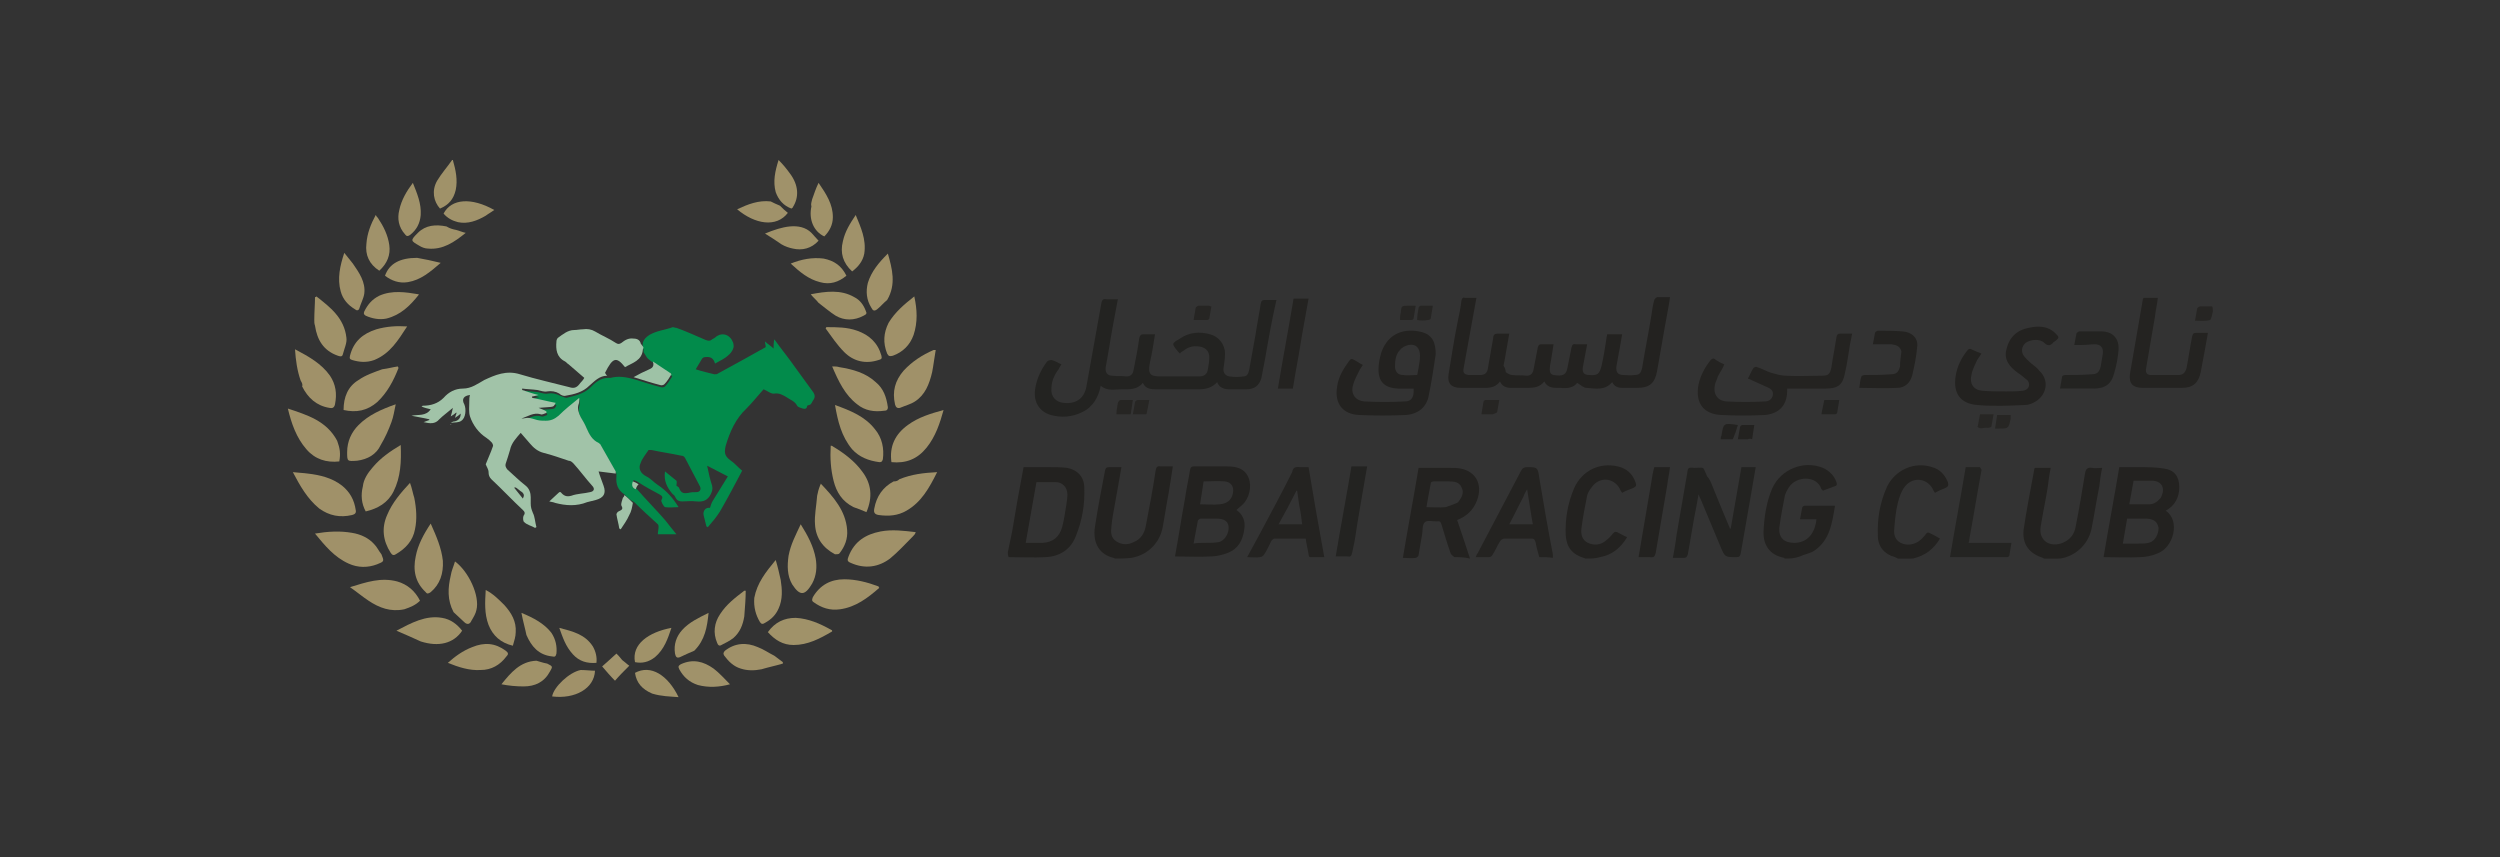 <?xml version="1.0" encoding="utf-8"?>
<!-- Generator: Adobe Illustrator 27.9.2, SVG Export Plug-In . SVG Version: 6.00 Build 0)  -->
<svg version="1.1" id="Layer_1" xmlns="http://www.w3.org/2000/svg" xmlns:xlink="http://www.w3.org/1999/xlink" x="0px" y="0px"
	 viewBox="0 0 350 120" style="enable-background:new 0 0 350 120;" xml:space="preserve">
<rect x="0" y="0" width="350" height="120" fill="#333333" stroke="none"/>
<style type="text/css">
	.st0{fill:#A09269;}
	.st1{fill:#A0926A;}
	.st2{fill:#028B4B;}
	.st3{fill:#A1C3A8;}
	.st4{fill:#A09169;}
	.st5{fill:#A1936C;}
	.st6{fill:#9EC2A6;}
	.st7{fill:#FEFFFE;}
	.st8{fill:#232220;}
	.st9{fill:#262523;}
	.st10{fill:#232321;}
	.st11{fill:#242321;}
	.st12{fill:#242422;}
	.st13{fill:#272624;}
</style>
<g>
	<g>
		<path class="st0" d="M63.4,22.4c0.4,1.4,0.7,2.8,0.4,4.2c-0.3,1.3-1,2.1-2.2,2.6c-0.9-1-1.2-2.5-0.4-3.9c0.6-1,1.4-1.9,2.1-2.9
			C63.3,22.4,63.4,22.4,63.4,22.4z"/>
		<path class="st1" d="M109,22.4c0.6,0.6,1.1,1.2,1.6,1.9c1.2,1.6,1.3,3.3,0.4,4.7c0,0.1-0.1,0.1-0.2,0.2c-1.1-0.4-1.8-1.2-2.2-2.3
			C108.2,25.4,108.5,24,109,22.4C108.9,22.4,109,22.4,109,22.4z"/>
		<path class="st2" d="M87.4,69.2C87.4,69.2,87.4,69.1,87.4,69.2c-0.9-0.6-1.2-1.4-1.1-2.5c0-0.2,0-0.3,0-0.4
			c-0.7-1.2-1.4-2.5-2.1-3.7c-0.1-0.1-0.2-0.3-0.3-0.3c-0.9-0.4-1.3-1.2-1.7-2.1c-0.2-0.5-0.5-1-0.8-1.5c-0.3-0.6-0.5-1.1-0.3-1.8
			c0.1-0.2,0-0.5,0.1-0.9c-1.1,0.9-2,1.7-2.9,2.5c-0.5,0.5-1.1,0.7-1.8,0.7c-0.4,0-0.8-0.1-1.2-0.1c-0.4-0.1-0.9-0.2-1.3-0.3
			c-0.3,0-0.6,0.1-0.9,0.1c0.9-0.3,1.7-0.9,2.7-0.6c0.2,0.1,0.5-0.1,0.8-0.2c0-0.1,0-0.1,0-0.2c-0.3-0.1-0.7-0.3-1.1-0.5
			c2.3-0.2,2.1,0,2.4-0.7c-1.1-0.2-2.2-0.4-3.3-0.7c0-0.1,0-0.1,0-0.2c0.3-0.1,0.5-0.1,0.9-0.2c-0.9-0.3-1.6-0.5-2.3-0.7
			c0-0.1,0-0.2,0-0.2c0.7,0.1,1.4,0.1,2.1,0.2c0.5,0.1,1,0.3,1.4,0.2c0.6-0.1,1.1,0,1.7,0.3c0.3,0.1,0.7,0.3,0.9,0.3
			c1.2-0.3,2.3-0.5,3.3-1.4c0.7-0.7,1.4-1.4,2.6-1.4c0.1,0,0.1,0,0.2,0c0.1,0,0.1,0,0.1,0c1.1-0.3,2.2-0.1,3.3,0.2
			c1.3,0.4,2.5,0.8,3.7,1.1c0.2,0.1,0.5,0,0.6-0.1c0.4-0.4,0.7-0.9,1-1.4c-0.1-0.1-0.1-0.1-0.2-0.2c-0.8-0.6-1.6-1.1-2.4-1.7
			c-0.3-0.2-0.6-0.4-0.8-0.6c-0.2-0.2-0.4-0.6-0.6-0.9c0-0.1,0-0.2,0-0.3c-0.3-0.9-0.1-1.5,0.8-2.1c1-0.6,2.2-0.7,3.3-1.1
			c0.1,0,0.3,0.1,0.5,0.1c1.4,0.5,2.7,1.1,4.1,1.7c0.3,0.1,0.6,0.2,0.9-0.1c0.2-0.1,0.4-0.2,0.6-0.4c1.2-0.8,2.3,0.2,2.4,1.2
			c0.1,0.4-0.3,1.1-0.7,1.4c-0.5,0.5-1.2,0.8-1.9,1.2c-0.2-0.8-0.7-1-1.4-0.9c-0.2,0-0.3,0.1-0.4,0.2c-0.3,0.5-0.6,1-0.9,1.5
			c0.9,0.3,1.8,0.5,2.6,0.7c0.2,0,0.4,0,0.5-0.1c2.2-1.2,4.4-2.4,6.7-3.7c0-0.3-0.1-0.5-0.1-0.8c0.4,0.4,0.8,0.6,1.2,1
			c0-0.4,0-0.8,0.1-1.3c1,1.4,2,2.6,2.9,3.9c0.8,1.1,1.6,2.2,2.4,3.3c0.4,0.5,0.5,0.9,0.1,1.4c-0.1,0.2-0.2,0.4-0.3,0.5
			c-0.1,0.1-0.3,0.1-0.5,0.2c-0.1,0-0.1,0-0.1,0c0,0,0.1,0,0.1,0c0,0.4-0.3,0.5-0.6,0.4c-0.3-0.1-0.7-0.2-0.8-0.4
			c-0.3-0.6-0.9-0.8-1.5-1.2c-0.5-0.3-1-0.6-1.7-0.5c-0.4,0.1-1-0.4-1.5-0.6c-0.8,0.9-1.6,1.9-2.4,2.7c-1.5,1.4-2.3,3.2-2.9,5.2
			c-0.2,0.9-0.2,1.4,0.6,2c0.6,0.4,1.1,1,1.7,1.5c-1,1.9-2,3.8-3.1,5.7c-0.5,0.8-1.1,1.5-1.7,2.2c-0.1,0-0.1-0.1-0.2-0.1
			c-0.1-0.5-0.3-1.1-0.4-1.6c-0.1-0.6,0.3-1.1,0.9-1c0.1-0.3,0.2-0.7,0.4-1c0.7-1.1,1.4-2.3,2.1-3.4c-1-0.5-1.9-1-2.9-1.5
			c0.2,1,0.4,1.9,0.7,2.8c0.1,0.5,0,0.8-0.2,1.2c-0.4,0.8-1,1.1-2,1c-0.7-0.1-1.4,0-2,0c-0.4,0-0.7-0.1-0.9-0.5
			c-0.1-0.2-0.2-0.4-0.4-0.5c-0.8-0.9-1.3-1.9-1.1-3.2c0.5,0.4,1.1,0.9,1.6,1.3c0.1,0.1,0,0.5,0,0.7c0.1,0.1,0.4,0.2,0.4,0.4
			c0.3,0.7,0.7,0.7,1.3,0.6c0.4-0.1,0.7-0.1,1.1-0.1c0.5,0,0.7-0.4,0.5-0.8c-0.7-1.3-1.4-2.7-2.1-4c-0.1-0.2-0.3-0.3-0.5-0.3
			c-1.4-0.3-2.8-0.5-4.2-0.8c-0.1,0-0.3,0-0.4,0c-0.4,0.6-0.9,1.2-1.1,1.8c-0.4,0.8,0,1.5,0.8,1.9c0.6,0.3,1,0.8,1.6,1.2
			c1.2,0.8,2.1,1.8,2.9,3.1c-0.7,0-1.3,0.1-1.9,0c-0.2-0.1-0.6-0.8-0.5-1c0.3-0.5,0-0.6-0.3-0.8c-0.9-0.5-1.9-1-2.8-1.6
			c-0.3-0.2-0.5-0.3-0.8-0.4c-0.2,0.5,0,0.9,0.4,1.2c1.3,1.5,2.7,2.9,4,4.4c0.5,0.6,1,1.3,1.6,2c-0.9,0-1.7,0-2.6,0
			c0-0.4,0.1-0.7,0.1-1c0-0.1,0-0.3-0.1-0.4c-1.1-1-2.2-2-3.3-3.1C88.2,70,87.8,69.6,87.4,69.2z"/>
		<path class="st3" d="M85,52.6c-1.1,0-1.8,0.8-2.5,1.4c-0.9,0.9-2.1,1.2-3.3,1.4c-0.3,0.1-0.7-0.1-0.9-0.3
			c-0.5-0.3-1.1-0.4-1.7-0.3c-0.4,0.1-0.9-0.1-1.4-0.2c-0.7-0.1-1.4-0.1-2.1-0.2c0,0.1,0,0.2,0,0.2c0.7,0.2,1.4,0.5,2.3,0.7
			c-0.4,0.1-0.7,0.2-0.9,0.2c0,0.1,0,0.1,0,0.2c1.1,0.2,2.2,0.5,3.3,0.7c-0.4,0.7-0.1,0.5-2.4,0.7c0.5,0.2,0.8,0.3,1.1,0.5
			c0,0.1,0,0.1,0,0.2c-0.3,0.1-0.6,0.3-0.8,0.2c-1-0.3-1.8,0.3-2.7,0.6c0.3,0,0.6-0.1,0.9-0.1c0.4,0,0.9,0.2,1.3,0.3
			c0.4,0.1,0.8,0.1,1.2,0.1c0.7,0,1.2-0.2,1.8-0.7c0.9-0.9,1.8-1.6,2.9-2.5c0,0.4,0,0.7-0.1,0.9c-0.2,0.6,0,1.2,0.3,1.8
			c0.3,0.5,0.6,1,0.8,1.5c0.4,0.9,0.8,1.7,1.7,2.1c0.1,0.1,0.3,0.2,0.3,0.3c0.7,1.2,1.4,2.5,2.1,3.7c0,0.1,0,0.2,0,0.3
			c-0.8-0.1-1.5-0.2-2.4-0.3c0.2,0.7,0.5,1.4,0.7,2c0.4,1.1,0,1.7-1.1,2c-0.4,0.1-0.8,0.2-1.2,0.3c-1.5,0.6-3,0.5-4.5,0.1
			c-0.2-0.1-0.4-0.1-0.8-0.2c0.5-0.5,1-0.9,1.4-1.3c0.1,0,0.2,0,0.2,0c0.4,0.5,0.8,0.7,1.5,0.5c0.8-0.3,1.8-0.3,2.6-0.5
			c0.6-0.1,0.7-0.5,0.3-0.9c-0.9-1-1.7-2.1-2.6-3.1c-0.2-0.2-0.4-0.4-0.7-0.4c-1.2-0.4-2.3-0.8-3.5-1.1c-0.8-0.2-1.4-0.7-1.9-1.3
			c-0.4-0.5-0.9-1-1.3-1.5c-0.6,0.7-1.3,1.4-1.5,2.4c-0.2,0.7-0.4,1.3-0.6,1.9c-0.1,0.3,0,0.5,0.2,0.8c0.9,0.8,1.7,1.6,2.6,2.3
			c0.5,0.4,0.7,1,0.7,1.6c0,0.3,0,0.6,0,0.9c0,0.5,0.1,0.8,0.3,1.3c0.3,0.6,0.3,1.3,0.5,2c-0.1,0-0.1,0.1-0.2,0.1
			c-0.5-0.3-1.1-0.4-1.5-0.8c-0.2-0.1-0.2-0.7-0.1-0.9c0.3-0.4,0.1-0.6-0.1-0.8c-1.5-1.4-2.9-2.9-4.4-4.3c-0.3-0.3-0.4-0.6-0.4-1
			c0-0.4-0.3-0.8-0.4-1.1c0.3-0.8,0.7-1.6,1-2.5c0.1-0.2-0.1-0.5-0.2-0.6c-0.2-0.2-0.4-0.4-0.7-0.6c-1.1-0.7-1.9-1.8-2.3-3
			c-0.2-0.6-0.1-1.4-0.1-2.1c0-0.3,0-0.6,0.1-0.9c-0.9,0.1-1.2,0.6-0.8,1.3c0.3,0.7,0.2,1.9-0.4,2.3c-0.4,0.3-0.9,0.2-1.5,0.3
			c-0.1,0,0,0,0,0c0.2-0.1,0.3-0.2,0.5-0.2c0.6-0.1,0.9-0.5,0.9-1.1c0,0,0,0,0,0c-0.2,0.2-0.5,0.4-0.8,0.6c0.1-0.3,0.1-0.4,0.2-0.6
			c0-0.1,0-0.2,0-0.2c0,0,0,0.1-0.1,0.1c-0.2,0.2-0.4,0.3-0.7,0.5c0,0,0,0,0,0c0.1-0.3,0.2-0.7,0.3-1.2c-0.7,0.6-1.4,1.1-1.9,1.6
			c-0.6,0.7-1.3,0.6-2.2,0.4c0.3-0.1,0.5-0.2,0.8-0.3c0,0,0-0.1,0-0.1c-0.8-0.2-1.6-0.3-2.5-0.5c1-0.2,2,0.1,2.7-0.9
			c-0.4-0.1-0.9-0.2-1.3-0.4c0.1,0,0.1-0.1,0.2-0.1c1.1,0,2.1-0.3,2.9-1.1c0.7-0.8,1.6-1.3,2.7-1.3c1.2,0,2.1-0.7,3-1.2
			c1.5-0.7,3.1-1.4,5-0.8c2.3,0.7,4.6,1.2,6.9,1.8c0.6,0.2,1,0.1,1.4-0.4c0.2-0.3,0.5-0.5,0.7-0.9c-0.7-0.6-1.5-1.3-2.2-1.9
			c-0.2-0.1-0.3-0.3-0.5-0.4c-1.2-0.6-1.3-1.7-1.2-2.8c0-0.2,0.1-0.4,0.2-0.5c0.7-0.5,1.4-1.1,2.3-1.1c0.4,0,0.8-0.1,1.2-0.1
			c0.6-0.1,1.2,0,1.7,0.3c1,0.6,2,1,2.9,1.6c0.3,0.2,0.5,0.2,0.8,0c0.5-0.4,1-0.7,1.7-0.6c0.5,0,0.9,0.2,1,0.7
			c0.1,0.1,0.2,0.3,0.3,0.4c0.1,0.1,0.1,0.2,0,0.4c-0.1,1.6-1.5,1.9-2.5,2.5c-1.2-1.5-1.7-1.4-2.8,0.8C84.8,52.4,84.9,52.5,85,52.6
			 M71.8,68.1C71.8,68.1,71.8,68.1,71.8,68.1C71.8,68.1,71.8,68,71.8,68.1C71.7,68,71.7,68,71.8,68.1C71.7,68,71.8,68,71.8,68.1
			 M72.3,68.3c-0.1,0-0.2-0.1-0.2-0.1c0,0-0.1,0.1-0.1,0.1c0.4,0.5,0.8,1,1.2,1.5c0.2-0.4,0.2-0.6-0.1-0.9
			C72.9,68.8,72.7,68.6,72.3,68.3 M63.3,57.2C63.3,57.2,63.3,57.2,63.3,57.2z"/>
		<path class="st4" d="M119.5,71c-1.6-0.8-2.4-2.1-2.8-3.7c-0.4-1.6-0.5-3.2-0.4-4.9c0.1,0,0.2,0,0.3,0.1c1.5,0.9,3,2,4.1,3.5
			c1.3,1.7,1.5,3.6,0.6,5.7C120.6,71.4,120.1,71.2,119.5,71z"/>
		<path class="st4" d="M125.9,67.1c1.7-0.7,3.4-0.9,5.3-1c-1.1,2.2-2.2,4.2-4.3,5.4c-1.2,0.7-2.5,0.8-3.9,0.6
			c-0.6-0.1-0.7-0.4-0.6-0.9c0.3-1.7,1.2-3,2.7-3.8C125.5,67.4,125.7,67.3,125.9,67.1z"/>
		<path class="st4" d="M52.2,65.4c1.1-1.3,2.4-2.2,3.9-3.1c0.1,2.3,0,4.5-1,6.5c-0.8,1.6-2.2,2.4-3.9,2.8c-0.6-1.1-0.7-2.3-0.4-3.5
			C50.9,67.1,51.5,66.2,52.2,65.4z"/>
		<path class="st4" d="M43.1,66.3c1.7,0.2,3.4,0.6,4.8,1.7c1.1,0.9,1.7,2,1.9,3.4c0.1,0.4-0.1,0.6-0.5,0.7c-1.7,0.4-3.2,0.1-4.6-0.9
			C43,69.8,42,68,41,66.1C41.8,66.2,42.4,66.2,43.1,66.3z"/>
		<path class="st4" d="M50,64.5c-1.4,0.1-1.4,0.1-1.4-1.2c0-1.5,0.6-2.8,1.6-3.8c1.4-1.4,3.2-2.2,5.2-2.9c-0.2,0.9-0.3,1.7-0.6,2.5
			c-0.4,1.1-0.9,2.2-1.5,3.2C52.7,63.6,51.5,64.3,50,64.5z"/>
		<path class="st4" d="M53.4,77.6c0.4,1,0.4,1-0.6,1.4c-1.3,0.5-2.7,0.5-4-0.1c-2-0.9-3.3-2.5-4.7-4.2c1.8-0.3,3.5-0.4,5.2-0.1
			c1.2,0.2,2.3,0.7,3.1,1.6C52.8,76.6,53,77.1,53.4,77.6z"/>
		<path class="st4" d="M127.8,75.1c-1.1,1.1-2.1,2.2-3.2,3.1c-1.6,1.2-3.5,1.5-5.5,0.6c-0.5-0.2-0.5-0.4-0.3-0.9
			c0.8-2.1,2.4-3.1,4.5-3.5c1.6-0.3,3.2-0.1,4.9,0.1C128.1,74.8,128,74.9,127.8,75.1z"/>
		<path class="st4" d="M119.3,62.9c-1.5-1.8-2-3.9-2.4-6.2c2.2,0.8,4.2,1.6,5.6,3.4c1,1.2,1.3,2.7,1.1,4.2c-0.1,0.4-0.3,0.4-0.5,0.4
			C121.6,64.5,120.3,64,119.3,62.9z"/>
		<path class="st4" d="M114.4,69.4c0.1-0.5,0.2-0.9,0.4-1.4c0-0.1,0.1-0.1,0.1-0.3c1.8,1.9,3.5,3.8,3.7,6.5c0.1,1.2-0.3,2.3-1.1,3.3
			c-0.1,0.1-0.4,0.1-0.6,0.1c-1.7-0.9-2.7-2.3-2.8-4.2C114,72.2,114.3,70.8,114.4,69.4z"/>
		<path class="st4" d="M47.2,61.7c0.4,1.1,0.5,1.8,0.3,2.9c-1.8,0.2-3.4-0.3-4.6-1.7c-1.4-1.6-2.1-3.6-2.6-5.7
			C43,58.1,45.7,58.9,47.2,61.7z"/>
		<path class="st4" d="M58,69.7c0.3,1.5,0.4,3,0.1,4.4c-0.3,1.6-1.3,2.7-2.7,3.5c-0.3,0.2-0.5,0.1-0.7-0.2c-1.1-1.7-1.3-3.5-0.5-5.3
			c0.7-1.7,1.9-3.1,3.2-4.5C57.7,68.4,57.8,69.1,58,69.7z"/>
		<path class="st4" d="M129.7,62.7c-1.3,1.6-2.9,2.2-4.9,2c-0.3-2.2,0.5-3.9,2.3-5.2c1.5-1.1,3.2-1.6,5-2.1
			C131.6,59.2,131,61.1,129.7,62.7z"/>
		<path class="st4" d="M117.5,51.4c1.9,0.3,3.7,0.8,5.1,2.1c1.1,0.9,1.5,2.1,1.7,3.5c0,0.4-0.2,0.5-0.5,0.5c-1.4,0.2-2.7,0-3.8-0.9
			c-1.7-1.3-2.6-3.2-3.5-5.3C116.9,51.3,117.2,51.3,117.5,51.4z"/>
		<path class="st4" d="M130.5,52.1c-0.4,1.7-1,3.2-2.4,4.1c-0.6,0.4-1.4,0.6-2.1,0.9c-0.4,0.1-0.6-0.1-0.7-0.5
			c-0.4-1.8,0-3.3,1.2-4.7c1.2-1.3,2.6-2.2,4.2-2.9c0.1,0,0.1,0,0.3,0C130.8,50.1,130.7,51.1,130.5,52.1z"/>
		<path class="st4" d="M42.1,53.3c-0.5-1.4-0.7-2.9-0.8-4.4c1.9,1,3.7,2,4.9,3.7c0.8,1.2,1,2.5,0.7,4c-0.1,0.5-0.4,0.6-0.8,0.5
			c-1.8-0.3-3-1.4-3.8-3C42.4,53.9,42.3,53.6,42.1,53.3z"/>
		<path class="st4" d="M53.5,51.7c0.8-0.1,1.5-0.3,2.2-0.4c0,0.1,0.1,0.2,0.1,0.2c-0.7,1.8-1.6,3.5-3,4.8c-1.4,1.2-2.9,1.5-4.7,1.1
			c0-1.8,0.6-3.3,2.1-4.2C51.2,52.5,52.4,52.1,53.5,51.7z"/>
		<path class="st4" d="M123,82.1c0,0.1,0.1,0.2,0.1,0.2c-1.6,1.4-3.3,2.7-5.5,3c-1.4,0.2-2.6-0.2-3.7-1c-0.3-0.2-0.2-0.4-0.1-0.7
			c1-1.7,2.5-2.5,4.4-2.5C119.8,81.1,121.4,81.5,123,82.1z"/>
		<path class="st4" d="M56.6,85.3c-1.9,0.4-3.5-0.2-5-1.2c-0.9-0.6-1.6-1.2-2.6-1.9c2.3-0.7,4.3-1.4,6.6-0.8
			c1.4,0.4,2.5,1.3,3.2,2.7C58.2,84.7,57.5,85,56.6,85.3z"/>
		<path class="st4" d="M110.4,77.8c0.3-1.6,1-2.9,1.7-4.4c1,1.6,1.8,3.1,2.1,4.8c0.2,1.2,0.1,2.4-0.5,3.5c-1,1.7-1.7,1.8-2.8,0.1
			C110.2,80.6,110.2,79.2,110.4,77.8z"/>
		<path class="st4" d="M62,78.5c0.1,1.8-0.4,3.3-1.7,4.4c-0.3,0.2-0.5,0.3-0.7,0c-1.5-1.4-1.8-3.1-1.4-5c0.3-1.6,1.1-3.1,2.1-4.6
			C61.1,75.1,61.8,76.7,62,78.5z"/>
		<path class="st0" d="M44,44.8c0-1.1,0.1-2.2,0.1-3.2c0.1,0,0.1,0,0.2-0.1c1.9,1.5,3.9,3,4.2,5.8c0.1,0.7-0.3,1.5-0.5,2.3
			c-0.1,0.4-0.4,0.3-0.7,0.2c-2-0.7-2.9-2.2-3.2-4.2C44,45.3,44,45.1,44,44.8z"/>
		<path class="st4" d="M127.9,46.9c-0.5,1.4-1.5,2.4-2.9,2.9c-0.4,0.1-0.6,0.1-0.8-0.3c-0.6-1.5-0.5-2.9,0.2-4.3
			c0.9-1.5,2.2-2.6,3.6-3.7C128.4,43.3,128.5,45.1,127.9,46.9z"/>
		<path class="st4" d="M52.4,50.4c-1.1,0.4-2.1,0.3-3.1,0c-0.3-0.1-0.4-0.2-0.3-0.6c0.5-2,1.8-3.1,3.7-3.7c1.4-0.4,2.8-0.5,4.3-0.4
			C55.7,47.7,54.6,49.5,52.4,50.4z"/>
		<path class="st4" d="M115.7,45.8c1.5,0,2.9,0,4.3,0.5c1.7,0.6,2.9,1.7,3.4,3.5c0.1,0.4,0,0.5-0.4,0.6c-1.8,0.6-3.5,0.2-4.8-1.1
			c-1-1-1.8-2.2-2.6-3.3C115.6,46,115.6,45.9,115.7,45.8z"/>
		<path class="st0" d="M58.9,89.8c-1.1-0.5-2.2-1-3.4-1.5c2.1-1.1,4.1-2.2,6.4-1.8c1.2,0.2,2.1,0.9,2.8,1.8
			C63.5,90.1,61.4,90.6,58.9,89.8z"/>
		<path class="st0" d="M116.5,88.4c-1.7,1-3.4,1.9-5.4,1.9c-1.5,0-2.6-0.7-3.6-1.8c1-1.4,2.3-2,3.9-2c1.8,0.1,3.4,0.8,5,1.7
			C116.5,88.2,116.5,88.3,116.5,88.4z"/>
		<path class="st4" d="M105.6,83.7c0.4-2.1,1.6-3.6,3-5.3c0.3,1,0.5,1.9,0.7,2.8c0.2,1.3,0.3,2.7-0.3,4c-0.4,0.9-1,1.5-1.9,2
			c-0.3,0.2-0.5,0.2-0.7-0.1C105.8,86.1,105.5,85,105.6,83.7z"/>
		<path class="st4" d="M63.5,85.7c-0.9-1.7-0.8-3.4-0.4-5.1c0.1-0.7,0.4-1.3,0.6-2c1.9,1.4,3.5,4.8,3,6.8c-0.1,0.5-0.4,1-0.7,1.5
			c-0.2,0.5-0.6,0.6-1,0.2C64.5,86.6,64,86.2,63.5,85.7z"/>
		<path class="st4" d="M66.1,90.6c1.7-0.7,3.2-0.6,4.7,0.5c0.4,0.3,0.4,0.5,0.1,0.8c-0.9,1.2-2.1,1.9-3.6,1.9
			c-1.6,0.1-3.1-0.4-4.6-1C63.7,91.9,64.8,91.1,66.1,90.6z"/>
		<path class="st4" d="M70.6,84.7c1,1.1,1.7,2.3,1.6,3.8c0,0.6-0.2,1.2-0.4,1.9C70.1,90,69,89,68.4,87.5c-0.6-1.6-0.5-3.2-0.4-4.9
			C69,83.1,69.8,83.9,70.6,84.7z"/>
		<path class="st4" d="M104.2,86.3c-0.2,1.2-0.6,2.2-1.5,3c-0.5,0.4-1.1,0.7-1.7,1c-0.3,0.2-0.5,0-0.6-0.3c-0.6-1.4-0.4-2.8,0.4-4
			c0.9-1.4,2.1-2.3,3.4-3.3c0.1,0,0.1,0,0.2,0C104.4,83.8,104.3,85,104.2,86.3z"/>
		<path class="st4" d="M108.4,91.8c0.4,0.3,0.8,0.6,1.2,0.9c0,0.1,0,0.1,0,0.2c-1,0.3-2,0.5-3,0.8c-1,0.2-2,0.2-2.9-0.1
			c-1-0.3-1.7-1-2.3-1.8c-0.2-0.3-0.1-0.5,0.1-0.7c1.4-1.1,3-1.2,4.6-0.5C106.9,90.9,107.6,91.4,108.4,91.8z"/>
		<path class="st0" d="M114.6,42.4c-0.3-0.4-0.7-0.7-1.1-1.2c2.1-0.4,4.2-0.7,6.1,0.4c0.8,0.4,1.3,1.1,1.6,1.9
			c0.2,0.4,0.1,0.5-0.3,0.7c-1.3,0.7-2.7,0.7-3.9,0C116.2,43.7,115.4,43,114.6,42.4z"/>
		<path class="st4" d="M49.4,36.9c0.9,1.3,1.8,2.6,1.6,4.2c-0.1,0.7-0.5,1.4-0.7,2.1c-0.1,0.3-0.4,0.3-0.6,0.1c-1-0.6-1.7-1.4-2-2.5
			c-0.5-1.8-0.1-3.6,0.5-5.4C48.6,35.9,49,36.4,49.4,36.9z"/>
		<path class="st4" d="M53.1,41.4c1.8-0.8,3.7-0.5,5.5-0.2c0,0.1,0.1,0.1,0,0.1c-1.2,1.5-2.5,2.8-4.5,3.3c-1,0.2-2,0-2.9-0.4
			c-0.3-0.2-0.3-0.3-0.2-0.6C51.5,42.6,52.1,41.9,53.1,41.4z"/>
		<path class="st4" d="M124.2,42c-0.5,0.4-0.9,0.9-1.4,1.3c-0.4,0.3-0.6,0.2-0.8-0.2c-0.7-1.1-0.8-2.3-0.5-3.5
			c0.5-1.6,1.5-2.8,2.8-4.1C124.9,37.6,125.5,39.8,124.2,42z"/>
		<path class="st1" d="M115.3,36.2c1.5,0.3,2.5,1,3.2,2.4c-1.1,0.9-2.3,1.3-3.7,0.9c-1.6-0.4-2.8-1.4-4.1-2.6
			C112.2,36.3,113.7,36,115.3,36.2z"/>
		<path class="st1" d="M58.4,36.1c1.1,0.2,2.1,0.4,3.3,0.7c-1.5,1.3-2.8,2.4-4.6,2.7c-1.2,0.2-2.3-0.2-3.2-0.9
			C54.5,36.9,56,36.1,58.4,36.1z"/>
		<path class="st1" d="M52.9,30.5c0.8,1.2,1.4,2.4,1.6,3.8c0.2,1.4-0.3,2.6-1.4,3.6c-1.4-0.9-2-2.2-1.8-3.8c0.1-1.4,0.6-2.7,1.3-4
			C52.7,30.3,52.8,30.4,52.9,30.5z"/>
		<path class="st1" d="M121,35.5c-0.2,1.1-0.9,1.9-1.7,2.5c-1.3-1.2-1.7-2.6-1.3-4.2c0.3-1.4,1-2.5,1.8-3.7
			C120.5,31.8,121.3,33.5,121,35.5z"/>
		<path class="st0" d="M97.2,91.1c-0.7,0.3-1.4,0.6-2,0.9c-0.5,0.2-0.6-0.1-0.7-0.5c-0.2-1.3,0.2-2.4,1-3.3c1-1.1,2.3-1.7,3.7-2.4
			C99,87.8,98.7,89.6,97.2,91.1z"/>
		<path class="st1" d="M97.7,95.9c-1.2-0.4-2-1.1-2.6-2.2c-0.2-0.4-0.1-0.5,0.2-0.7c1.7-0.8,3.2-0.4,4.6,0.6
			c0.8,0.6,1.5,1.4,2.3,2.2C100.7,96.2,99.2,96.3,97.7,95.9z"/>
		<path class="st0" d="M76.6,92.9c0.8,0.4,0.8,0.4,0.4,1.1c-0.8,1.5-2.1,2.1-3.7,2.1c-1,0-2.1-0.1-3.1-0.3c1.3-1.6,2.6-3.2,4.9-3.3
			C75.5,92.6,76,92.8,76.6,92.9z"/>
		<path class="st0" d="M73.7,88.9c-0.2-1-0.5-2-0.7-3.1c1.7,0.7,3.2,1.5,4.2,2.8c0.6,0.9,0.8,1.9,0.7,2.9c-0.1,0.4-0.2,0.5-0.6,0.4
			C75.4,91.7,74.4,90.5,73.7,88.9z"/>
		<path class="st0" d="M63.9,32.2c0.4,0.1,0.8,0.3,1.3,0.4c-1.6,1.3-3.2,2.4-5.3,2.2c-0.4,0-0.9-0.2-1.2-0.4
			c-1.2-0.7-1.3-0.7-0.2-1.8c1.1-1.1,2.5-1.2,4-0.9C63,32,63.4,32.1,63.9,32.2z"/>
		<path class="st0" d="M113.7,27.9c0.3-0.8,0.5-1.5,0.9-2.3c1.1,1.6,2,3,2,4.8c0,1.1-0.5,2-1.2,2.7c-1.5-0.7-2.2-2.4-1.8-4.2
			C113.5,28.6,113.6,28.3,113.7,27.9z"/>
		<path class="st0" d="M109.4,34.2c-0.7-0.5-1.5-1-2.3-1.5c1.2-0.5,2.4-0.9,3.5-1c1.1-0.1,2.2,0.1,3,0.9c0.3,0.3,0.6,0.7,1,1.1
			c-1,1.1-2.3,1.4-3.6,1.1C110.5,34.7,109.9,34.5,109.4,34.2z"/>
		<path class="st1" d="M58.9,30.1c-0.1,1.2-0.6,2.1-1.5,2.8c-0.3,0.2-0.5,0.2-0.7-0.1c-0.9-1-1.1-2.2-0.8-3.4c0.3-1.4,1-2.6,1.9-3.8
			C58.4,27.1,59,28.5,58.9,30.1z"/>
		<path class="st1" d="M109.2,28.8c0.4,0.4,0.7,0.7,1.1,1c-1.6,2.1-4.6,1.6-7.1-0.5c1.5-0.7,3-1.3,4.7-1.1
			C108.3,28.4,108.7,28.6,109.2,28.8z"/>
		<path class="st1" d="M68,30.2c-1.2,0.7-2.5,1.2-3.9,0.9c-0.8-0.2-1.5-0.6-2-1.2c1.1-2.1,3.9-2.3,7.1-0.5
			C68.8,29.7,68.4,29.9,68,30.2z"/>
		<path class="st1" d="M80.2,91.6c-1-1.1-1.4-2.3-1.9-3.7c1.9,0.5,3.6,0.9,4.7,2.6c0.4,0.7,0.6,1.5,0.5,2.3
			C82.2,92.9,81.1,92.6,80.2,91.6z"/>
		<path class="st0" d="M91.3,97.1c-1.4-0.6-2.2-1.5-2.4-2.9c2.2-1.2,4.6,0.3,6.1,3.4C93.8,97.5,92.6,97.5,91.3,97.1z"/>
		<path class="st4" d="M81.3,93.8c0.7,0,1.4,0.1,2,0.1c-0.1,2.5-2.8,4-6,3.6C77.5,96.2,79.7,94.1,81.3,93.8z"/>
		<path class="st0" d="M91.7,92c-0.9,0.7-1.8,0.9-2.8,0.7c-0.5-2.5,1.9-4.2,5.1-4.8C93.5,89.4,93,90.9,91.7,92z"/>
		<path class="st5" d="M87.1,92.4c0.4,0.3,0.7,0.6,1,0.8c-0.8,0.8-1.4,1.4-2,2.1c-0.6-0.6-1.2-1.3-1.8-2c0.6-0.5,1.2-1.1,2-1.8
			C86.5,91.7,86.8,92,87.1,92.4z"/>
		<path class="st3" d="M87.4,69.3c0.4,0.3,0.8,0.7,1.2,1.1c-0.1,0.6-0.2,1.2-0.5,1.7c-0.3,0.7-0.8,1.4-1.2,2c-0.1,0-0.1-0.1-0.2-0.1
			c-0.1-0.7-0.3-1.3-0.4-2c0-0.1,0.2-0.4,0.3-0.4c0.4-0.2,0.7-0.3,0.4-0.8c-0.1-0.3,0.1-0.7,0.2-1.1C87.4,69.5,87.4,69.4,87.4,69.3z
			"/>
		<path class="st6" d="M89,68.5c-0.5-0.2-0.6-0.6-0.4-1.1c0.3,0.1,0.5,0.2,0.8,0.4C89.2,68,89.1,68.2,89,68.5z"/>
		<path class="st3" d="M63.2,59.4c0,0-0.1,0.1-0.1,0.1c0,0,0,0,0,0C63,59.4,63.1,59.4,63.2,59.4C63.2,59.4,63.2,59.4,63.2,59.4z"/>
		<path class="st3" d="M63.1,58.5C63,58.5,63,58.5,63.1,58.5C63,58.5,63.1,58.5,63.1,58.5z"/>
		<path class="st6" d="M88.7,52.8c0.7-0.4,1.5-0.8,2.2-1.1c0.5-0.2,0.7-0.5,0.5-1.1c0.8,0.5,1.6,1.1,2.4,1.6c0.1,0,0.1,0.1,0.2,0.2
			c-0.3,0.5-0.6,1-1,1.4c-0.1,0.1-0.4,0.2-0.6,0.1C91.2,53.6,90,53.2,88.7,52.8z"/>
		<path class="st3" d="M85.3,52.6C85.3,52.6,85.3,52.5,85.3,52.6C85.4,52.6,85.3,52.6,85.3,52.6z"/>
		<path class="st7" d="M112.8,56.7C112.8,56.7,112.8,56.7,112.8,56.7C112.8,56.6,112.8,56.6,112.8,56.7
			C112.8,56.7,112.8,56.7,112.8,56.7z"/>
		<path class="st7" d="M63.8,58c0-0.1,0-0.1,0.1-0.2C63.8,57.9,63.8,57.9,63.8,58C63.8,58,63.8,58,63.8,58z"/>
		<path class="st7" d="M63.3,57.2C63.3,57.2,63.3,57.2,63.3,57.2z"/>
		<path class="st7" d="M64.5,58C64.5,58,64.5,58,64.5,58C64.5,58,64.5,58,64.5,58z"/>
	</g>
	<g>
		<path class="st8" d="M141.1,77.3c0.2-1,0.4-2,0.6-2.9c0.5-3,1-5.9,1.6-9c1.2,0,2.3,0,3.5,0c0.9,0,1.7,0,2.6,0.1
			c1.5,0.3,2.4,1.3,2.4,2.8c0.1,2.3-0.3,4.6-1.2,6.8c-0.7,1.8-2.2,2.8-4.2,2.9c-1.7,0.1-3.4,0-5.2,0
			C141.1,77.7,141.1,77.5,141.1,77.3 M149.2,68.3c-0.3-0.5-0.8-0.8-1.4-0.8c-0.9,0-1.7,0-2.7,0c-0.5,2.8-1,5.6-1.5,8.5
			c0.9,0,1.6,0,2.4,0c1.4-0.1,2.3-0.8,2.7-2.2c0.3-1.1,0.4-2.1,0.6-3.2C149.4,69.8,149.6,69,149.2,68.3z"/>
		<path class="st8" d="M249.9,78.2c-0.1,0-0.1-0.1-0.1-0.1c-2.2-0.4-3-2-2.9-3.8c0.1-2,0.4-4,1.2-5.9c1.2-2.7,4.4-4,7.1-2.9
			c0.9,0.4,1.6,1.1,1.9,2c0.1,0.3,0.1,0.5-0.3,0.6c-0.5,0.2-1.1,0.4-1.6,0.6c-0.1-0.1-0.1-0.2-0.2-0.2c-0.6-2-3.6-1.9-4.6-0.2
			c-0.2,0.3-0.4,0.7-0.5,1c-0.3,1.5-0.6,3.1-0.8,4.6c-0.1,1.4,0.7,2.1,2.1,2.1c1.8,0,2.9-1.3,3.1-3.3c-0.7,0-1.5,0-2.3,0
			c0.1-0.6,0.2-1.1,0.3-1.6c0-0.1,0.2-0.3,0.3-0.3c1.4,0,2.8,0,4.3,0c-0.4,2.4-0.7,4.8-2.9,6.3c-0.6,0.4-1.4,0.5-2,0.8
			C251.2,78.2,250.6,78.2,249.9,78.2z"/>
		<path class="st8" d="M286.2,78.2c-0.1,0-0.2-0.1-0.2-0.1c-1.9-0.6-2.9-1.9-2.7-3.9c0.4-2.8,1-5.7,1.5-8.5c0-0.1,0-0.1,0.1-0.2
			c0.7,0,1.4,0,2.2,0c-0.2,0.9-0.3,1.8-0.4,2.6c-0.3,1.9-0.7,3.7-1,5.6c-0.3,1.8,1,2.9,2.8,2.4c1.2-0.4,1.9-1.2,2.1-2.4
			c0.5-2.5,0.9-5,1.3-7.4c0.1-0.6,0.3-0.9,1-0.8c0.4,0.1,0.9,0,1.4,0c-0.2,0.9-0.3,1.8-0.4,2.6c-0.4,2-0.7,4-1.1,6
			c-0.5,2.2-2.3,3.8-4.4,4.1C287.5,78.2,286.9,78.2,286.2,78.2z"/>
		<path class="st8" d="M156.1,78.2c-0.1,0-0.1-0.1-0.2-0.1c-1.8-0.4-3-1.9-2.6-4.4c0.4-2.6,0.9-5.2,1.4-7.8c0.1-0.4,0.2-0.5,0.6-0.5
			c0.6,0,1.1,0,1.7,0c-0.3,1.8-0.6,3.4-0.9,5.1c-0.2,1.1-0.4,2.1-0.5,3.2c-0.1,0.8-0.1,1.6,0.7,2.1c0.8,0.5,1.6,0.5,2.4,0.1
			c1-0.4,1.5-1.2,1.7-2.2c0.5-2.6,1-5.2,1.4-7.9c0.1-0.4,0.2-0.6,0.7-0.5c0.5,0,1.1,0,1.7,0c-0.2,1.3-0.4,2.5-0.6,3.8
			c-0.3,1.5-0.5,3-0.8,4.6c-0.4,2.3-2.1,4-4.4,4.4C157.5,78.2,156.8,78.2,156.1,78.2z"/>
		<path class="st8" d="M265.7,78.2c-0.2-0.1-0.2-0.1-0.4-0.2c-1.5-0.4-2.4-1.5-2.4-3c-0.1-2.4,0.3-4.7,1.3-6.9
			c1.2-2.4,3.9-3.5,6.3-2.7c1.1,0.3,1.8,1.1,2.2,2.1c0.1,0.4,0.1,0.6-0.3,0.8c-0.5,0.2-1,0.4-1.5,0.7c-0.1-0.1-0.1-0.2-0.2-0.3
			c-0.7-1.7-2.8-2.1-4-0.6c-0.5,0.6-0.8,1.5-1,2.3c-0.3,1.2-0.4,2.4-0.5,3.6c-0.1,0.8,0.1,1.6,0.9,2c0.8,0.4,1.7,0.3,2.5-0.2
			c0.4-0.3,0.7-0.6,1-1c0.2-0.3,0.4-0.3,0.7-0.1c0.4,0.2,0.8,0.4,1.3,0.7c-0.9,1.5-2.1,2.4-3.8,2.8
			C267.1,78.2,266.4,78.2,265.7,78.2z"/>
		<path class="st8" d="M222,78.2c-0.1,0-0.2-0.1-0.3-0.1c-1.6-0.5-2.4-1.5-2.5-3.2c-0.1-2.3,0.3-4.5,1.2-6.6c1.1-2.4,3.5-3.6,6.1-3
			c1.3,0.3,2.1,1.1,2.5,2.3c0.1,0.3,0.1,0.5-0.3,0.7c-0.5,0.2-1.1,0.4-1.6,0.7c-0.1-0.1-0.1-0.2-0.2-0.3c-0.7-1.7-2.7-2.1-3.9-0.7
			c-0.3,0.4-0.7,0.9-0.8,1.4c-0.3,1.5-0.6,3-0.8,4.6c-0.1,0.8,0.1,1.6,0.9,2c0.9,0.4,1.8,0.3,2.5-0.3c0.4-0.3,0.7-0.6,1-1
			c0.2-0.2,0.3-0.3,0.6-0.2c0.4,0.2,0.9,0.5,1.4,0.7c-0.9,1.5-2.1,2.5-3.8,2.8C223.4,78.2,222.7,78.2,222,78.2z"/>
		<path class="st9" d="M309.8,43.6c-0.1,0.4-0.2,1.1-0.4,1.2c-0.6,0.2-1.3,0.1-2.1,0.1c0.1-0.6,0.2-1.1,0.3-1.7
			c0-0.1,0.3-0.3,0.4-0.3c0.6,0,1.1,0,1.7,0C309.8,43.1,309.8,43.3,309.8,43.6z"/>
		<path class="st10" d="M177.1,50.3c-0.2,0.9-0.3,1.7-0.5,2.6c-0.3,1.1-1,1.6-2.1,1.6c-0.8,0-1.6,0-2.4,0c-0.7,0-1.4-0.2-1.7-1
			c-0.7,0.8-1.6,1-2.6,1c-2,0-3.9,0-5.9,0c-0.7,0-1.5,0-1.9-0.9c-0.8,1-1.9,0.9-2.9,0.9c-1,0-2.1,0.3-3-0.5c-0.3,1.6-1.1,3-2.6,3.7
			c-1.4,0.7-2.9,0.8-4.4,0.4c-1.6-0.5-2.4-1.8-2.2-3.5c0.2-1.5,0.8-2.8,1.7-4c0.1-0.1,0.4-0.2,0.6-0.2c0.5,0.1,0.9,0.4,1.4,0.6
			c-0.2,0.3-0.3,0.5-0.4,0.7c-0.6,0.8-1,1.7-1,2.7c-0.1,1.1,0.6,1.9,1.7,2c1.7,0.2,2.9-0.6,3.2-2.3c0.7-3.9,1.4-7.8,2.1-11.7
			c0.1-0.4,0.2-0.6,0.7-0.5c0.5,0,1,0,1.6,0c-0.2,1.1-0.4,2.2-0.6,3.2c-0.4,2.1-0.7,4.2-1.1,6.3c-0.1,0.7,0.2,1.2,0.9,1.2
			c0.7,0.1,1.3,0,2,0.1c0.6,0,0.9-0.3,1-0.9c0.3-1.5,0.6-3,0.8-4.5c0.1-0.3,0.2-0.5,0.5-0.5c0.5,0,1.1,0,1.7,0
			c-0.2,1.3-0.4,2.6-0.7,3.9c-0.4,1.9,0.2,2,1.7,2c1.7,0,3.4,0,5.1,0c0.8,0,1.2-0.3,1.3-1c0.1-0.6,0.2-1.1,0.2-1.7
			c0-0.9-0.6-1.4-1.5-1.5c-0.8-0.1-1.5,0.1-2.1,0.6c-0.2,0.1-0.4,0.2-0.5,0.4c-0.1-0.1-0.2-0.2-0.3-0.3c-0.9-1.1-0.9-1.1,0.3-1.8
			c1.3-0.9,2.8-1,4.2-0.6c1.2,0.3,2.1,1.4,2.1,2.7c0,0.7-0.1,1.3-0.2,2c-0.1,0.6,0.2,1.1,0.8,1.2c0.7,0.1,1.3,0.1,2,0
			c0.6,0,0.7-0.6,0.8-1c0.3-1.7,0.6-3.3,0.9-5c0.2-1.4,0.5-2.8,0.7-4.2c0.1-0.4,0.2-0.5,0.6-0.5c0.5,0,1,0,1.6,0
			C178.1,44.6,177.6,47.4,177.1,50.3z"/>
		<path class="st8" d="M210.8,52.1c0.3,0.2,0.6,0.4,0.9,0.4c0.7,0.1,1.3,0,2,0.1c0.6,0,0.9-0.3,1-0.9c0.2-1,0.4-2.1,0.6-3.1
			c0.1-0.3,0.2-0.4,0.5-0.4c0.5,0,1.1,0,1.7,0c-0.2,1.1-0.3,2.1-0.5,3c-0.1,0.8,0,1.2,0.5,1.3c1.2,0.2,1.7,0,1.9-0.8
			c0.2-1,0.4-2,0.6-3c0.1-0.4,0.2-0.6,0.6-0.5c0.5,0,1,0,1.6,0c-0.2,1.1-0.4,2.2-0.6,3.2c-0.1,0.7,0.1,1.1,0.9,1.1
			c1.1,0.1,1.4-0.1,1.7-1.2c0.3-1.3,0.5-2.6,0.7-3.9c0-0.2,0.1-0.4,0.1-0.6c0.7,0,1.3,0,2.1,0c-0.2,1-0.3,1.9-0.5,2.8
			c-0.1,0.6-0.2,1.1-0.3,1.7c-0.1,0.8,0.2,1.2,1,1.2c0.5,0,1,0.1,1.5,0c0.7,0,0.9-0.2,1.1-1c0.4-2.5,0.9-4.9,1.3-7.4
			c0.1-0.7,0.2-1.4,0.4-2.1c0-0.1,0.2-0.3,0.4-0.4c0.6,0,1.1,0,1.8,0c-0.1,0.9-0.3,1.7-0.4,2.4c-0.5,2.6-0.9,5.2-1.4,7.9
			c-0.3,1.7-1,2.4-2.8,2.4c-0.7,0-1.4,0-2.1,0c-0.6,0-1.1-0.2-1.4-0.8c-1,1.2-2.3,0.9-3.6,0.8c-0.4,0-0.8-0.4-1.3-0.7
			c-0.5,0.7-1.4,0.8-2.3,0.7c-0.9,0-1.8,0.1-2.3-0.9c-0.6,0.8-1.4,0.9-2.3,0.9c-0.8,0-1.6,0-2.4,0c-0.6,0-1.2-0.2-1.5-0.9
			c-0.5,0.7-1.2,0.9-2,0.9c-1.2,0-2.3,0-3.5,0c-1.3,0-1.9-0.6-1.7-1.9c0.4-2.5,0.8-5,1.3-7.5c0.2-0.9,0.4-1.9,0.5-2.8
			c0.1-0.4,0.2-0.5,0.5-0.4c0.5,0,1.1,0,1.6,0c-0.3,1.5-0.5,2.9-0.8,4.4c-0.3,1.8-0.7,3.7-1,5.5c-0.1,0.6,0.1,0.8,0.7,0.9
			c0.5,0,1.1,0,1.6,0c0.7,0,1-0.3,1.1-0.9c0.2-1.3,0.5-2.7,0.7-4c0.1-0.8,0.1-0.9,1-0.9c0.4,0,0.8,0,1.3,0c-0.3,1.6-0.5,3-0.8,4.5
			C210.7,51.5,210.8,51.8,210.8,52.1z"/>
		<path class="st8" d="M201,49.6c-0.3,2-0.6,4-1,5.9c-0.3,1.5-1.5,2.5-3.2,2.6c-2.2,0.1-4.3,0.1-6.5,0c-2.4-0.1-3.5-1.7-3.1-4
			c0.2-1.4,0.9-2.5,1.7-3.6c0.2-0.3,0.4-0.3,0.7-0.1c0.4,0.2,0.8,0.5,1.2,0.7c-0.1,0.2-0.3,0.4-0.4,0.6c-0.4,0.8-0.8,1.5-1,2.3
			c-0.3,1.2,0.4,2.1,1.6,2.2c1.9,0.1,3.8,0.1,5.7,0c0.9,0,1.3-0.6,1.2-1.8c-0.7,0-1.5,0-2.2,0c-1.9-0.1-2.8-1-2.7-2.9
			c0-0.7,0.2-1.5,0.4-2.2c1-2.8,3.4-3.4,5.7-2.8C200.5,46.9,201,47.9,201,49.6 M198.6,51.5c0.1-0.6,0.2-1.1,0.2-1.7
			c0-1.1-0.6-1.7-1.6-1.5c-0.4,0.1-0.9,0.3-1.2,0.7c-0.6,0.6-0.7,1.5-0.7,2.3c0,0.7,0.4,1.2,1.1,1.2c0.6,0.1,1.3,0,2,0
			C198.5,52.2,198.5,51.9,198.6,51.5z"/>
		<path class="st8" d="M299.4,65.4c1.2,0,2.4,0,3.6,0.2c1.4,0.2,2.1,1.1,2.1,2.6c0,1.4-0.6,2.6-1.9,3.3c2.1,1.4,1.1,5.2-1.2,6
			c-0.7,0.3-1.6,0.5-2.4,0.5c-1.6,0.1-3.3,0-5.1,0c0.7-4.2,1.5-8.4,2.2-12.6C297.7,65.4,298.5,65.4,299.4,65.4 M300.5,72.6
			c-0.9,0-1.8,0-2.7,0c-0.2,1.2-0.4,2.3-0.6,3.5c0.8,0,1.5,0,2.2,0c0.5,0,1,0,1.4-0.1c0.9-0.2,1.4-1.2,1.4-2.1
			C302,73,301.6,72.7,300.5,72.6 M302.5,69.7c0.7-1.3,0.2-2.3-1.1-2.4c-0.9,0-1.8,0-2.7,0c-0.2,1.1-0.4,2.2-0.6,3.3c1,0,1.9,0,2.8,0
			C301.5,70.6,302,70.3,302.5,69.7z"/>
		<path class="st8" d="M165.9,69.8c0.2-1.4,0.5-2.7,0.7-4c0.1-0.4,0.2-0.5,0.5-0.5c1.6,0,3.2,0,4.8,0c1.2,0,2.4,0.3,2.9,1.6
			c0.5,1.2,0.1,2.9-0.9,3.8c-0.2,0.2-0.5,0.4-0.8,0.7c0.9,0.6,1.3,1.6,1.1,2.7c-0.2,1.5-0.8,2.7-2.3,3.3c-0.8,0.3-1.6,0.5-2.4,0.5
			c-1.6,0.1-3.3,0-5,0C165,75.2,165.4,72.5,165.9,69.8 M168.6,76c0.7,0,1.4,0,2-0.1c0.9-0.2,1.5-1.3,1.4-2.2
			c-0.1-0.8-0.7-1.1-1.8-1.1c-0.7,0-1.4,0-2.1,0c-0.1,0-0.4,0.2-0.4,0.3c-0.2,1-0.4,2.1-0.6,3.2C167.6,76,168,76,168.6,76
			 M168.2,69.4c-0.1,0.4-0.1,0.8-0.2,1.2c1,0,1.9,0.1,2.8,0c1-0.1,1.6-0.6,1.8-1.5c0.2-0.9-0.2-1.6-1.1-1.7c-1-0.1-2,0-3,0
			C168.4,68,168.3,68.7,168.2,69.4z"/>
		<path class="st11" d="M240.5,52.7c-0.1,0.4-0.3,0.7-0.4,1.1c-0.3,1.3,0.3,2.3,1.6,2.4c1.8,0.1,3.6,0.1,5.4,0c0.5,0,1-0.3,1.1-0.9
			c0.1-0.6-0.3-0.9-0.8-1.1c-0.7-0.3-1.3-0.6-2-0.9c-0.2-0.1-0.4-0.2-0.7-0.3c0.3-0.5,0.5-1.1,0.8-1.5c0.1-0.1,0.4-0.2,0.5-0.1
			c0.7,0.2,1.3,0.6,2,0.8c0.7,0.2,1.4,0.4,2,0.4c1.6,0.1,3.3,0,5,0c1,0,1.2-0.2,1.4-1.2c0.2-1.4,0.5-2.8,0.7-4.2
			c0.1-0.4,0.2-0.5,0.6-0.5c0.5,0,1,0,1.6,0c-0.1,0.6-0.2,1-0.3,1.5c-0.2,1.3-0.4,2.7-0.7,4c-0.3,1.7-1,2.2-2.7,2.2
			c-1.8,0-3.6,0-5.4,0c0.1,2.2-1,3.5-3.1,3.7c-2,0.1-4.1,0.1-6.1,0c-2.6-0.1-3.7-1.8-3.2-4.3c0.3-1.3,0.9-2.4,1.7-3.4
			c0.2-0.2,0.4-0.3,0.6-0.1c0.4,0.3,0.8,0.5,1.3,0.7C241.2,51.6,240.8,52.1,240.5,52.7z"/>
		<path class="st10" d="M239.8,68.2c0.8,2,1.6,3.9,2.4,5.8c0,0,0.1,0,0.1,0c0.5-2.9,1-5.7,1.5-8.6c0.7,0,1.3,0,2,0
			c-0.2,1.2-0.4,2.3-0.6,3.5c-0.5,2.9-1,5.7-1.5,8.6c-0.1,0.4-0.2,0.5-0.6,0.5c-1.6,0-1.6,0-2.2-1.4c-0.9-2.2-1.9-4.5-2.8-6.7
			c-0.1-0.2-0.2-0.4-0.3-0.7c-0.2,1.2-0.4,2.2-0.6,3.2c-0.3,1.7-0.6,3.4-0.9,5.2c-0.1,0.3-0.2,0.5-0.5,0.5c-0.5,0-1,0-1.6,0
			c0.2-1.1,0.4-2.1,0.5-3.1c0.5-2.9,1-5.8,1.5-8.7c0.1-0.8,0.1-0.9,1-0.8c1.6,0,1.1-0.3,1.8,1.2C239.4,67.1,239.6,67.7,239.8,68.2z"
			/>
		<path class="st8" d="M203.6,78c-0.2-0.2-0.4-0.3-0.5-0.5c-0.5-1.4-0.9-2.8-1.3-4.1c-0.1-0.3-0.2-0.5-0.6-0.4
			c-0.6,0-1.4-0.2-1.7,0.1c-0.4,0.3-0.3,1.1-0.4,1.7c-0.2,1-0.3,1.9-0.5,2.9c0,0.2-0.3,0.4-0.4,0.4c-0.6,0.1-1.1,0-1.8,0
			c0.7-4.2,1.5-8.4,2.2-12.6c1.4,0,2.8,0,4.2,0c0.6,0,1.2,0,1.7,0.1c2.1,0.4,3.1,2.2,2.3,4.4c-0.5,1.4-1.5,2.3-2.8,2.8
			c0.6,1.8,1.2,3.5,1.8,5.4C205,78,204.3,78,203.6,78 M204,70.4c0.1-0.1,0.2-0.1,0.2-0.2c0.5-0.6,0.8-1.3,0.4-2
			c-0.3-0.7-1-0.8-1.7-0.8c-0.7,0-1.5,0-2.2,0c-0.2,0-0.4,0.1-0.4,0.3c-0.2,1.1-0.4,2.1-0.6,3.3c0.9,0,1.8,0.1,2.7,0
			C203,70.8,203.5,70.6,204,70.4z"/>
		<path class="st8" d="M283.9,53.3c-0.5-0.4-0.9-0.8-1.4-1.1c-1.1-0.8-2-1.8-1.6-3.3c0.4-1.7,1.5-2.7,3.1-3c1.4-0.3,2.7-0.3,3.8,0.8
			c0.5,0.5,0.5,0.6,0,1c-0.1,0.1-0.2,0.1-0.3,0.2c-0.4,0.5-0.8,0.6-1.3,0.1c-0.6-0.6-1.9-0.5-2.6,0c-0.6,0.5-0.7,1.3-0.2,1.9
			c0.3,0.4,0.7,0.7,1,1c0.4,0.3,0.8,0.6,1.1,1c1.4,1.3,1.1,3.3-0.5,4.3c-0.5,0.3-1,0.5-1.5,0.5c-2.2,0.1-4.5,0.2-6.7,0
			c-2.4-0.2-3.4-1.7-3-4.1c0.2-1.3,0.8-2.5,1.6-3.5c0.2-0.3,0.4-0.3,0.6-0.2c0.4,0.2,0.9,0.4,1.4,0.6c-0.2,0.3-0.4,0.6-0.6,0.9
			c-0.3,0.7-0.7,1.4-0.8,2.1c-0.3,1.2,0.3,2.1,1.5,2.2c1.1,0.1,2.3,0.1,3.4,0.1c0.8,0,1.5,0,2.3-0.1C284,54.6,284.3,53.9,283.9,53.3
			z"/>
		<path class="st11" d="M215.5,78c-0.2-0.7-0.4-1.4-0.5-2c-0.1-0.4-0.2-0.6-0.6-0.6c-1.3,0-2.5,0-3.8,0c-0.2,0-0.5,0.2-0.6,0.4
			c-0.4,0.6-0.6,1.2-1,1.8c-0.1,0.2-0.3,0.4-0.5,0.4c-0.6,0-1.2,0-1.9,0c0.1-0.3,0.2-0.5,0.3-0.6c2-3.8,4-7.6,6-11.4
			c0.2-0.4,0.4-0.6,0.9-0.6c1.4,0,1.5,0,1.7,1.5c0.6,3.6,1.2,7.1,1.9,10.7c0,0.1,0,0.3,0,0.5C216.8,78,216.2,78,215.5,78
			 M213.3,69.5c-0.7,1.3-1.3,2.6-2,3.9c1.2,0,2.2,0,3.3,0c-0.3-1.6-0.5-3.1-0.8-4.9C213.6,68.9,213.4,69.1,213.3,69.5z"/>
		<path class="st11" d="M182,65.4c0.4,0,0.8,0,1.2,0c0.7,4.2,1.4,8.3,2.2,12.6c-0.7,0-1.4,0-2,0c-0.1,0-0.2-0.2-0.2-0.4
			c-0.1-0.7-0.3-1.4-0.4-2.2c-1.5,0-3,0-4.4,0c-0.1,0-0.3,0.2-0.4,0.3c-0.3,0.6-0.6,1.3-1,1.9c-0.1,0.2-0.4,0.4-0.6,0.4
			c-0.5,0.1-1.1,0-1.8,0c0.7-1.3,1.3-2.4,1.9-3.5c1.5-2.8,3-5.6,4.4-8.4C181,65.5,181.3,65.3,182,65.4 M181.9,70.8
			c-0.1-0.7-0.2-1.4-0.3-2.1c0,0-0.1,0-0.1,0c-0.8,1.6-1.6,3.1-2.5,4.7c1.1,0,2.1,0,3,0c0.1,0,0.2,0,0.3,0
			C182.2,72.5,182.1,71.7,181.9,70.8z"/>
		<path class="st11" d="M301,52.5c1.4,0,2.7,0,4,0c0.6,0,0.9-0.3,1.1-0.9c0.3-1.5,0.5-3,0.8-4.5c0.1-0.4,0.2-0.5,0.6-0.5
			c0.5,0,1,0,1.6,0c-0.1,0.8-0.3,1.6-0.4,2.3c-0.2,1.1-0.4,2.1-0.6,3.2c-0.3,1.5-1.1,2.2-2.6,2.2c-1.8,0-3.7,0-5.5,0
			c-1.4,0-2-0.6-1.8-2c0.6-3.5,1.2-6.9,1.8-10.4c0-0.1,0.1-0.1,0.1-0.2c0.7,0,1.3,0,2,0c-0.1,0.9-0.3,1.7-0.4,2.6
			c-0.4,2.3-0.8,4.7-1.2,7C300.4,51.8,300.3,52.4,301,52.5z"/>
		<path class="st12" d="M277.2,65.4c0.1,0.2,0.3,0.4,0.2,0.5c-0.6,3.2-1.1,6.4-1.7,9.6c0,0.1,0,0.3-0.1,0.5c2,0,4,0,6,0
			c-0.1,0.6-0.2,1.2-0.3,1.8c0,0.1-0.2,0.2-0.3,0.2c-2.6,0-5.3,0-8,0c0.7-4.2,1.5-8.4,2.2-12.6C275.9,65.4,276.5,65.4,277.2,65.4z"
			/>
		<path class="st10" d="M291.4,48.3c-0.4,0-0.6,0-1,0c0.1-0.6,0.2-1.1,0.3-1.6c0-0.1,0.3-0.3,0.4-0.3c1.1,0,2.2,0,3.3,0
			c1.5,0.1,2.3,1.1,2.2,2.6c-0.1,1.1-0.3,2.2-0.6,3.2c-0.4,1.6-1.3,2.2-2.9,2.2c-1.5,0-3.1,0-4.7,0c0.1-0.6,0.2-1.1,0.3-1.7
			c0-0.1,0.3-0.2,0.5-0.2c1.2,0,2.4,0,3.6-0.1c0.8,0,1.1-0.3,1.3-1.1c0.1-0.6,0.2-1.2,0.3-1.8c0.1-0.8-0.3-1.3-1.1-1.3
			C292.7,48.2,292.1,48.3,291.4,48.3z"/>
		<path class="st8" d="M266.2,49.2c-0.2-0.8-0.8-0.9-1.4-1c-0.7,0-1.4,0-2,0c-0.2,0-0.4,0-0.6,0c0.1-0.6,0.2-1.1,0.3-1.6
			c0-0.1,0.3-0.3,0.4-0.3c1.2,0,2.3,0,3.5,0.1c1.3,0.1,2.2,1,2,2.2c-0.1,1.3-0.4,2.7-0.7,4c-0.3,1-1,1.7-2.1,1.7
			c-1.7,0.1-3.5,0-5.3,0c0.1-0.5,0.1-1.1,0.3-1.6c0-0.1,0.3-0.2,0.5-0.2c1.2,0,2.4,0,3.6-0.1c0.8,0,1.1-0.3,1.3-1.1
			C266,50.7,266.1,50,266.2,49.2z"/>
		<path class="st8" d="M231.2,67.4c0.1-0.7,0.2-1.3,0.4-2c0.7,0,1.4,0,2.2,0c-0.1,0.9-0.3,1.7-0.4,2.6c-0.5,3.1-1.1,6.3-1.6,9.4
			c-0.1,0.5-0.3,0.7-0.8,0.6c-0.5,0-1,0-1.6,0C230,74.4,230.6,70.9,231.2,67.4z"/>
		<path class="st10" d="M189.7,75.4c-0.1,0.7-0.3,1.4-0.4,2c-0.1,0.4-0.2,0.6-0.6,0.5c-0.5,0-1.1,0-1.7,0c0.7-4.2,1.5-8.4,2.2-12.6
			c0.7,0,1.4,0,2.2,0C190.8,68.8,190.2,72.1,189.7,75.4z"/>
		<path class="st11" d="M182.3,46.8c-0.4,2.6-0.9,5.1-1.3,7.6c-0.7,0-1.3,0-2.1,0c0.7-4.2,1.5-8.4,2.2-12.6c0.7,0,1.4,0,2.1,0
			C182.9,43.5,182.6,45.1,182.3,46.8z"/>
		<path class="st9" d="M169.3,42.8c0.1,0.1,0.3,0.1,0.3,0.1c-0.1,0.6-0.2,1.1-0.3,1.7c0,0.1-0.2,0.2-0.3,0.2c-0.6,0-1.2,0-1.9,0
			c0.1-0.6,0.2-1.2,0.3-1.7c0-0.1,0.3-0.3,0.4-0.3C168.3,42.8,168.8,42.8,169.3,42.8z"/>
		<path class="st9" d="M209,58c-0.5,0-1,0-1.6,0c0.1-0.7,0.2-1.2,0.3-1.8c0-0.1,0.2-0.2,0.3-0.2c0.6,0,1.2,0,1.9,0
			c-0.1,0.6-0.2,1.2-0.3,1.7C209.6,57.8,209.2,57.9,209,58z"/>
		<path class="st12" d="M255.4,56c0.7,0,1.4,0,2.1,0c-0.1,0.6-0.2,1.2-0.3,1.8c0,0.1-0.2,0.2-0.3,0.2c-0.6,0-1.2,0-1.9,0
			C255.1,57.3,255.3,56.6,255.4,56z"/>
		<path class="st13" d="M276.9,59.6c0.1-0.5,0.2-1.1,0.3-1.6c0.6,0,1.3,0,1.9,0c-0.1,0.6-0.2,1.2-0.3,1.7c0,0.1-0.3,0.2-0.5,0.2
			c-0.5-0.1-1.1,0.3-1.5-0.2C276.9,59.7,276.9,59.7,276.9,59.6z"/>
		<path class="st13" d="M281.5,58.6c-0.3,1.4-0.3,1.4-1.7,1.4c-0.2,0-0.3,0-0.5,0c0.1-0.7,0.2-1.3,0.3-1.9c0.6,0,1.3,0,1.9,0
			C281.5,58.2,281.5,58.4,281.5,58.6z"/>
		<path class="st13" d="M160.7,57.1c-0.1,0.3-0.1,0.6-0.2,0.9c-0.7,0-1.3,0-1.9,0c0.1-0.6,0.2-1.2,0.3-1.7c0-0.1,0.2-0.3,0.4-0.3
			c0.5,0,1,0,1.6,0C160.8,56.4,160.8,56.7,160.7,57.1z"/>
		<path class="st9" d="M196.1,43.8c0.1-1,0.1-1,1.1-1c0.3,0,0.6,0,1,0c-0.1,0.6-0.2,1.2-0.3,1.8c0,0.1-0.2,0.2-0.3,0.2
			c-0.5,0-1.1,0-1.6,0C196,44.5,196,44.2,196.1,43.8z"/>
		<path class="st9" d="M156.5,56.4c0.1-0.2,0.2-0.4,0.4-0.4c0.5,0,1.1,0,1.7,0c-0.1,0.7-0.2,1.3-0.3,2c-0.6,0-1.2,0-2,0
			C156.3,57.5,156.4,57,156.5,56.4z"/>
		<path class="st9" d="M198.4,44.8c0-0.6,0.1-1.1,0.2-1.7c0-0.1,0.2-0.3,0.3-0.3c0.5,0,1.1,0,1.7,0c-0.1,0.6-0.2,1.2-0.3,1.8
			c0,0.1-0.2,0.2-0.4,0.2C199.4,44.9,198.9,44.9,198.4,44.8z"/>
		<path class="st8" d="M242.6,61.5c-0.6,0-1.1,0-1.7,0c0-0.2,0-0.3,0.1-0.5c0.3-1.8,0.3-1.8,2.3-1.5
			C243.1,60.2,242.9,60.8,242.6,61.5z"/>
		<path class="st8" d="M244.7,61.5c-0.5,0-0.9,0-1.4,0c0.1-0.6,0.2-1.2,0.3-1.7c0-0.1,0.2-0.3,0.3-0.3c0.5,0,1,0,1.7,0
			c-0.1,0.7-0.2,1.3-0.3,2C245.1,61.4,244.9,61.4,244.7,61.5z"/>
	</g>
</g>
</svg>
